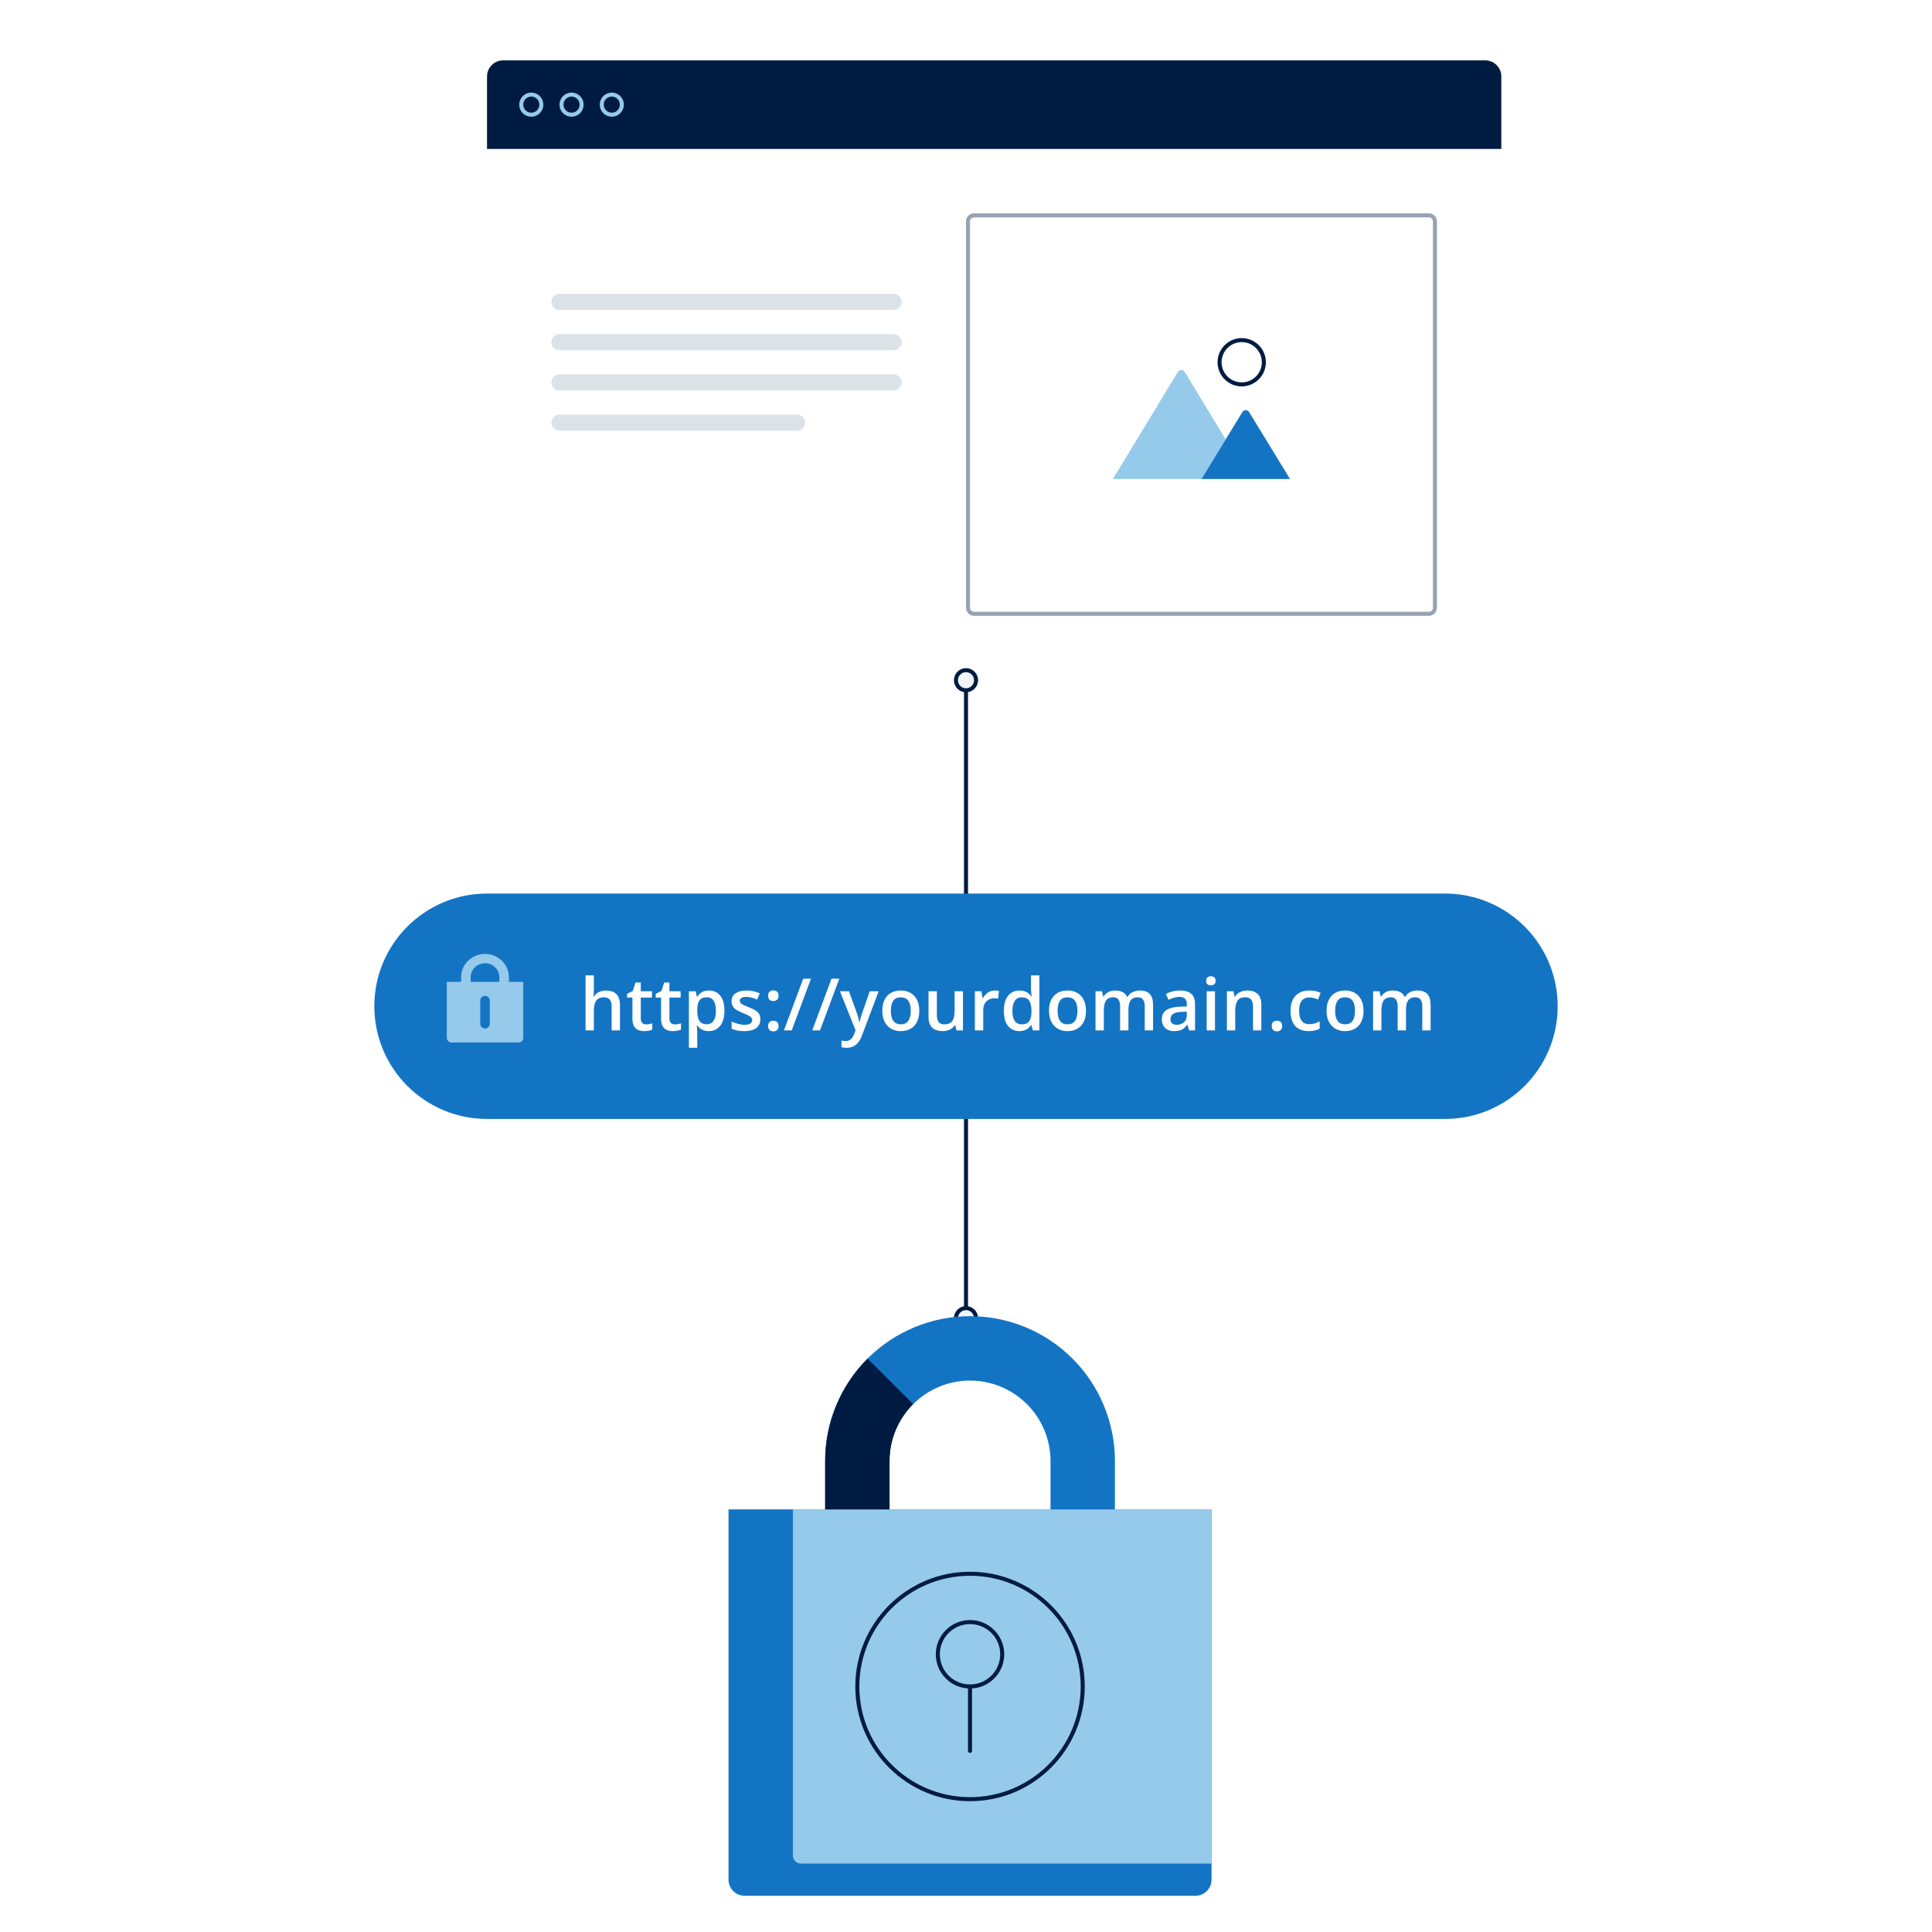 <svg xmlns="http://www.w3.org/2000/svg" width="480" height="480" viewBox="0 0 480 480" fill="none"><g filter="url(#filter0_d_386_510)"><path d="M373 37V165C373 167.21 371.21 169 369 169H125C122.79 169 121 167.21 121 165V37H373Z" fill="white"></path><path d="M125 15H369C371.21 15 373 16.79 373 19V37H121V19C121 16.79 122.79 15 125 15Z" fill="#001B41"></path><path d="M132 28.5C133.381 28.5 134.5 27.381 134.5 26C134.5 24.619 133.381 23.5 132 23.5C130.619 23.5 129.5 24.619 129.5 26C129.5 27.381 130.619 28.5 132 28.5Z" stroke="#95CAEB"></path><path d="M142 28.5C143.381 28.5 144.5 27.381 144.5 26C144.5 24.619 143.381 23.5 142 23.5C140.619 23.5 139.5 24.619 139.5 26C139.5 27.381 140.619 28.5 142 28.5Z" stroke="#95CAEB"></path><path d="M152 28.5C153.381 28.5 154.5 27.381 154.5 26C154.5 24.619 153.381 23.5 152 23.5C150.619 23.5 149.5 24.619 149.5 26C149.5 27.381 150.619 28.5 152 28.5Z" stroke="#95CAEB"></path></g><path d="M139 77C137.9 77 137 76.1 137 75C137 73.9 137.9 73 139 73H222C223.1 73 224 73.9 224 75C224 76.1 223.1 77 222 77H139Z" fill="#DBE2E8"></path><path d="M139 87C137.9 87 137 86.1 137 85C137 83.9 137.9 83 139 83H222C223.1 83 224 83.9 224 85C224 86.1 223.1 87 222 87H139Z" fill="#DBE2E8"></path><path d="M139 97C137.9 97 137 96.1 137 95C137 93.9 137.9 93 139 93H222C223.1 93 224 93.9 224 95C224 96.1 223.1 97 222 97H139Z" fill="#DBE2E8"></path><path d="M139 107C137.9 107 137 106.1 137 105C137 103.9 137.9 103 139 103H198C199.1 103 200 103.9 200 105C200 106.1 199.1 107 198 107H139Z" fill="#DBE2E8"></path><path d="M355 54C355.55 54 356 54.45 356 55V151C356 151.55 355.55 152 355 152H242C241.45 152 241 151.55 241 151V55C241 54.45 241.45 54 242 54H355ZM355 53H242C240.9 53 240 53.9 240 55V151C240 152.1 240.9 153 242 153H355C356.1 153 357 152.1 357 151V55C357 53.9 356.1 53 355 53Z" fill="#97A3B4"></path><mask id="mask0_386_510" style="mask-type:luminance" maskUnits="userSpaceOnUse" x="274" y="79" width="49" height="48"><path d="M322.5 79H274.5V127H322.5V79Z" fill="white"></path></mask><g mask="url(#mask0_386_510)"><path d="M308.5 96C305.19 96 302.5 93.31 302.5 90C302.5 86.69 305.19 84 308.5 84C311.81 84 314.5 86.69 314.5 90C314.5 93.31 311.81 96 308.5 96ZM308.5 85C305.74 85 303.5 87.24 303.5 90C303.5 92.76 305.74 95 308.5 95C311.26 95 313.5 92.76 313.5 90C313.5 87.24 311.26 85 308.5 85Z" fill="#001B41"></path><path d="M294.35 92.41C293.96 91.77 293.03 91.76 292.64 92.41C289.2 98.08 276.49 119.01 276.49 119.01H298.49C298.49 119.01 301.6 113.92 304.51 109.16L294.35 92.42V92.41Z" fill="#95CAEB"></path><path d="M320.5 119L310.35 102.4C309.96 101.76 309.04 101.76 308.65 102.4C306.07 106.62 298.5 119.01 298.5 119.01H320.5V119Z" fill="#1474C4"></path></g><path d="M240 327V169" stroke="#001B41" stroke-linecap="round"></path><path d="M240 330C241.381 330 242.5 328.881 242.5 327.5C242.5 326.119 241.381 325 240 325C238.619 325 237.5 326.119 237.5 327.5C237.5 328.881 238.619 330 240 330Z" fill="#F2F5F8" stroke="#001B41"></path><path d="M240 171.5C241.381 171.5 242.5 170.381 242.5 169C242.5 167.619 241.381 166.5 240 166.5C238.619 166.5 237.5 167.619 237.5 169C237.5 170.381 238.619 171.5 240 171.5Z" fill="#F2F5F8" stroke="#001B41"></path><g filter="url(#filter1_d_386_510)"><path d="M359 278C374.46 278 387 265.46 387 250C387 234.54 374.46 222 359 222H121C105.54 222 93 234.54 93 250C93 265.46 105.54 278 121 278H359Z" fill="#1474C4"></path></g><path d="M147.542 242.324V245.761C147.542 246.118 147.53 246.467 147.507 246.807C147.489 247.146 147.469 247.41 147.445 247.598H147.56C147.765 247.258 148.017 246.979 148.315 246.763C148.614 246.54 148.948 246.373 149.317 246.262C149.692 246.15 150.091 246.095 150.513 246.095C151.257 246.095 151.89 246.221 152.411 246.473C152.933 246.719 153.331 247.103 153.606 247.624C153.888 248.146 154.028 248.822 154.028 249.654V256H151.963V250.041C151.963 249.285 151.808 248.72 151.497 248.345C151.187 247.964 150.706 247.773 150.056 247.773C149.429 247.773 148.931 247.905 148.562 248.169C148.198 248.427 147.938 248.811 147.779 249.32C147.621 249.824 147.542 250.439 147.542 251.166V256H145.477V242.324H147.542ZM160.541 254.506C160.811 254.506 161.077 254.482 161.341 254.436C161.604 254.383 161.845 254.321 162.062 254.251V255.815C161.833 255.915 161.537 256 161.174 256.07C160.811 256.141 160.433 256.176 160.04 256.176C159.489 256.176 158.994 256.085 158.555 255.903C158.115 255.716 157.767 255.396 157.509 254.945C157.251 254.494 157.122 253.87 157.122 253.073V247.844H155.795V246.921L157.219 246.191L157.896 244.108H159.196V246.271H161.982V247.844H159.196V253.047C159.196 253.539 159.319 253.905 159.565 254.146C159.812 254.386 160.137 254.506 160.541 254.506ZM167.66 254.506C167.93 254.506 168.196 254.482 168.46 254.436C168.724 254.383 168.964 254.321 169.181 254.251V255.815C168.952 255.915 168.656 256 168.293 256.07C167.93 256.141 167.552 256.176 167.159 256.176C166.608 256.176 166.113 256.085 165.674 255.903C165.234 255.716 164.886 255.396 164.628 254.945C164.37 254.494 164.241 253.87 164.241 253.073V247.844H162.914V246.921L164.338 246.191L165.015 244.108H166.315V246.271H169.102V247.844H166.315V253.047C166.315 253.539 166.438 253.905 166.685 254.146C166.931 254.386 167.256 254.506 167.66 254.506ZM176.15 246.086C177.305 246.086 178.23 246.508 178.928 247.352C179.631 248.195 179.982 249.449 179.982 251.113C179.982 252.215 179.818 253.144 179.49 253.899C179.168 254.649 178.714 255.218 178.128 255.604C177.548 255.985 176.871 256.176 176.098 256.176C175.605 256.176 175.178 256.111 174.814 255.982C174.451 255.854 174.141 255.687 173.883 255.481C173.625 255.271 173.408 255.042 173.232 254.796H173.109C173.139 255.03 173.165 255.291 173.188 255.578C173.218 255.859 173.232 256.117 173.232 256.352V260.315H171.158V246.271H172.846L173.136 247.615H173.232C173.414 247.34 173.634 247.085 173.892 246.851C174.155 246.616 174.472 246.432 174.841 246.297C175.216 246.156 175.652 246.086 176.15 246.086ZM175.597 247.773C175.028 247.773 174.571 247.888 174.226 248.116C173.886 248.339 173.637 248.676 173.479 249.127C173.326 249.578 173.244 250.144 173.232 250.823V251.113C173.232 251.834 173.306 252.446 173.452 252.95C173.604 253.448 173.854 253.829 174.199 254.093C174.551 254.351 175.025 254.479 175.623 254.479C176.127 254.479 176.543 254.342 176.871 254.066C177.205 253.791 177.454 253.398 177.618 252.889C177.782 252.379 177.864 251.778 177.864 251.087C177.864 250.038 177.677 249.224 177.302 248.644C176.933 248.063 176.364 247.773 175.597 247.773ZM188.912 253.223C188.912 253.861 188.757 254.4 188.446 254.84C188.136 255.279 187.682 255.613 187.084 255.842C186.492 256.064 185.766 256.176 184.904 256.176C184.225 256.176 183.639 256.126 183.146 256.026C182.66 255.933 182.2 255.786 181.767 255.587V253.803C182.229 254.02 182.748 254.207 183.322 254.365C183.902 254.523 184.45 254.603 184.966 254.603C185.646 254.603 186.135 254.497 186.434 254.286C186.732 254.069 186.882 253.782 186.882 253.425C186.882 253.214 186.82 253.026 186.697 252.862C186.58 252.692 186.357 252.52 186.029 252.344C185.707 252.162 185.232 251.945 184.605 251.693C183.99 251.447 183.472 251.201 183.05 250.955C182.628 250.709 182.309 250.413 182.092 250.067C181.875 249.716 181.767 249.268 181.767 248.723C181.767 247.861 182.106 247.208 182.786 246.763C183.472 246.312 184.377 246.086 185.502 246.086C186.1 246.086 186.662 246.147 187.189 246.271C187.723 246.388 188.244 246.561 188.754 246.789L188.104 248.345C187.664 248.151 187.222 247.993 186.776 247.87C186.337 247.741 185.889 247.677 185.432 247.677C184.898 247.677 184.491 247.759 184.21 247.923C183.935 248.087 183.797 248.321 183.797 248.626C183.797 248.854 183.864 249.048 183.999 249.206C184.134 249.364 184.365 249.522 184.693 249.681C185.027 249.839 185.49 250.035 186.082 250.27C186.662 250.492 187.163 250.727 187.585 250.973C188.013 251.213 188.341 251.509 188.569 251.86C188.798 252.212 188.912 252.666 188.912 253.223ZM190.846 254.91C190.846 254.43 190.969 254.093 191.215 253.899C191.467 253.7 191.771 253.601 192.129 253.601C192.486 253.601 192.791 253.7 193.043 253.899C193.301 254.093 193.43 254.43 193.43 254.91C193.43 255.379 193.301 255.719 193.043 255.93C192.791 256.135 192.486 256.237 192.129 256.237C191.771 256.237 191.467 256.135 191.215 255.93C190.969 255.719 190.846 255.379 190.846 254.91ZM190.846 247.387C190.846 246.9 190.969 246.558 191.215 246.358C191.467 246.159 191.771 246.06 192.129 246.06C192.486 246.06 192.791 246.159 193.043 246.358C193.301 246.558 193.43 246.9 193.43 247.387C193.43 247.85 193.301 248.187 193.043 248.397C192.791 248.603 192.486 248.705 192.129 248.705C191.771 248.705 191.467 248.603 191.215 248.397C190.969 248.187 190.846 247.85 190.846 247.387ZM201.489 243.15L196.699 256H194.766L199.556 243.15H201.489ZM208.521 243.15L203.73 256H201.797L206.587 243.15H208.521ZM208.679 246.271H210.929L212.924 251.825C213.012 252.077 213.091 252.326 213.161 252.572C213.237 252.812 213.302 253.05 213.354 253.284C213.413 253.519 213.46 253.753 213.495 253.987H213.548C213.606 253.683 213.688 253.343 213.794 252.968C213.905 252.587 214.028 252.206 214.163 251.825L216.079 246.271H218.303L214.128 257.336C213.888 257.969 213.592 258.508 213.24 258.953C212.895 259.404 212.484 259.744 212.01 259.973C211.535 260.207 210.993 260.324 210.384 260.324C210.091 260.324 209.836 260.307 209.619 260.271C209.402 260.242 209.218 260.21 209.065 260.175V258.522C209.188 258.552 209.344 258.578 209.531 258.602C209.719 258.625 209.912 258.637 210.111 258.637C210.48 258.637 210.8 258.563 211.069 258.417C211.339 258.271 211.567 258.062 211.755 257.793C211.942 257.529 212.098 257.228 212.221 256.888L212.563 255.974L208.679 246.271ZM228.393 251.113C228.393 251.922 228.287 252.64 228.076 253.267C227.865 253.894 227.558 254.424 227.153 254.857C226.749 255.285 226.263 255.613 225.694 255.842C225.126 256.064 224.484 256.176 223.77 256.176C223.102 256.176 222.489 256.064 221.933 255.842C221.376 255.613 220.893 255.285 220.482 254.857C220.078 254.424 219.765 253.894 219.542 253.267C219.319 252.64 219.208 251.922 219.208 251.113C219.208 250.041 219.393 249.133 219.762 248.389C220.137 247.639 220.67 247.067 221.361 246.675C222.053 246.282 222.876 246.086 223.831 246.086C224.728 246.086 225.519 246.282 226.204 246.675C226.89 247.067 227.426 247.639 227.812 248.389C228.199 249.139 228.393 250.047 228.393 251.113ZM221.335 251.113C221.335 251.822 221.42 252.429 221.59 252.933C221.766 253.437 222.035 253.823 222.398 254.093C222.762 254.356 223.23 254.488 223.805 254.488C224.379 254.488 224.848 254.356 225.211 254.093C225.574 253.823 225.841 253.437 226.011 252.933C226.181 252.429 226.266 251.822 226.266 251.113C226.266 250.404 226.181 249.804 226.011 249.312C225.841 248.813 225.574 248.436 225.211 248.178C224.848 247.914 224.376 247.782 223.796 247.782C222.94 247.782 222.316 248.069 221.924 248.644C221.531 249.218 221.335 250.041 221.335 251.113ZM239.247 246.271V256H237.621L237.34 254.69H237.226C237.021 255.024 236.76 255.303 236.443 255.525C236.127 255.742 235.775 255.903 235.389 256.009C235.002 256.12 234.595 256.176 234.167 256.176C233.435 256.176 232.808 256.053 232.286 255.807C231.771 255.555 231.375 255.168 231.1 254.646C230.824 254.125 230.687 253.451 230.687 252.625V246.271H232.761V252.238C232.761 252.994 232.913 253.56 233.218 253.935C233.528 254.31 234.009 254.497 234.659 254.497C235.286 254.497 235.784 254.368 236.153 254.11C236.522 253.853 236.783 253.472 236.936 252.968C237.094 252.464 237.173 251.846 237.173 251.113V246.271H239.247ZM247.14 246.086C247.304 246.086 247.482 246.095 247.676 246.112C247.869 246.13 248.036 246.153 248.177 246.183L247.983 248.116C247.86 248.081 247.708 248.055 247.526 248.037C247.351 248.02 247.192 248.011 247.052 248.011C246.683 248.011 246.331 248.072 245.997 248.195C245.663 248.312 245.367 248.494 245.109 248.74C244.852 248.98 244.649 249.282 244.503 249.646C244.356 250.009 244.283 250.431 244.283 250.911V256H242.209V246.271H243.826L244.107 247.984H244.204C244.397 247.639 244.638 247.322 244.925 247.035C245.212 246.748 245.54 246.52 245.909 246.35C246.284 246.174 246.694 246.086 247.14 246.086ZM253.248 256.176C252.088 256.176 251.156 255.754 250.453 254.91C249.756 254.061 249.407 252.81 249.407 251.157C249.407 249.487 249.762 248.225 250.471 247.369C251.186 246.514 252.126 246.086 253.292 246.086C253.784 246.086 254.215 246.153 254.584 246.288C254.953 246.417 255.27 246.593 255.533 246.815C255.803 247.038 256.031 247.287 256.219 247.562H256.315C256.286 247.381 256.251 247.12 256.21 246.78C256.175 246.435 256.157 246.115 256.157 245.822V242.324H258.231V256H256.614L256.245 254.673H256.157C255.981 254.954 255.759 255.209 255.489 255.438C255.226 255.66 254.909 255.839 254.54 255.974C254.177 256.108 253.746 256.176 253.248 256.176ZM253.828 254.497C254.713 254.497 255.337 254.242 255.7 253.732C256.063 253.223 256.251 252.458 256.263 251.438V251.166C256.263 250.076 256.087 249.241 255.735 248.661C255.384 248.075 254.742 247.782 253.811 247.782C253.066 247.782 252.498 248.084 252.105 248.688C251.719 249.285 251.525 250.12 251.525 251.192C251.525 252.265 251.719 253.085 252.105 253.653C252.498 254.216 253.072 254.497 253.828 254.497ZM269.807 251.113C269.807 251.922 269.701 252.64 269.49 253.267C269.279 253.894 268.972 254.424 268.567 254.857C268.163 255.285 267.677 255.613 267.108 255.842C266.54 256.064 265.898 256.176 265.184 256.176C264.516 256.176 263.903 256.064 263.347 255.842C262.79 255.613 262.307 255.285 261.896 254.857C261.492 254.424 261.179 253.894 260.956 253.267C260.733 252.64 260.622 251.922 260.622 251.113C260.622 250.041 260.807 249.133 261.176 248.389C261.551 247.639 262.084 247.067 262.775 246.675C263.467 246.282 264.29 246.086 265.245 246.086C266.142 246.086 266.933 246.282 267.618 246.675C268.304 247.067 268.84 247.639 269.227 248.389C269.613 249.139 269.807 250.047 269.807 251.113ZM262.749 251.113C262.749 251.822 262.834 252.429 263.004 252.933C263.18 253.437 263.449 253.823 263.812 254.093C264.176 254.356 264.645 254.488 265.219 254.488C265.793 254.488 266.262 254.356 266.625 254.093C266.988 253.823 267.255 253.437 267.425 252.933C267.595 252.429 267.68 251.822 267.68 251.113C267.68 250.404 267.595 249.804 267.425 249.312C267.255 248.813 266.988 248.436 266.625 248.178C266.262 247.914 265.79 247.782 265.21 247.782C264.354 247.782 263.73 248.069 263.338 248.644C262.945 249.218 262.749 250.041 262.749 251.113ZM283.175 246.086C284.265 246.086 285.085 246.367 285.636 246.93C286.192 247.492 286.471 248.395 286.471 249.637V256H284.405V250.006C284.405 249.268 284.262 248.711 283.975 248.336C283.688 247.961 283.251 247.773 282.665 247.773C281.845 247.773 281.253 248.037 280.89 248.564C280.532 249.086 280.354 249.845 280.354 250.841V256H278.288V250.006C278.288 249.514 278.224 249.104 278.095 248.775C277.972 248.441 277.781 248.192 277.523 248.028C277.266 247.858 276.94 247.773 276.548 247.773C275.979 247.773 275.525 247.902 275.186 248.16C274.852 248.418 274.611 248.799 274.465 249.303C274.318 249.801 274.245 250.413 274.245 251.14V256H272.18V246.271H273.788L274.078 247.58H274.192C274.392 247.24 274.638 246.962 274.931 246.745C275.229 246.522 275.561 246.358 275.924 246.253C276.287 246.142 276.665 246.086 277.058 246.086C277.784 246.086 278.396 246.215 278.895 246.473C279.393 246.725 279.765 247.111 280.011 247.633H280.169C280.474 247.105 280.898 246.716 281.443 246.464C281.988 246.212 282.565 246.086 283.175 246.086ZM293.168 246.086C294.398 246.086 295.327 246.358 295.954 246.903C296.587 247.448 296.903 248.298 296.903 249.452V256H295.436L295.04 254.62H294.97C294.694 254.972 294.41 255.262 294.117 255.49C293.824 255.719 293.484 255.889 293.098 256C292.717 256.117 292.251 256.176 291.7 256.176C291.12 256.176 290.602 256.07 290.145 255.859C289.688 255.643 289.327 255.314 289.063 254.875C288.8 254.436 288.668 253.879 288.668 253.205C288.668 252.203 289.04 251.45 289.784 250.946C290.534 250.442 291.665 250.164 293.177 250.111L294.864 250.05V249.54C294.864 248.866 294.706 248.386 294.39 248.099C294.079 247.812 293.64 247.668 293.071 247.668C292.585 247.668 292.113 247.738 291.656 247.879C291.199 248.02 290.754 248.192 290.32 248.397L289.652 246.938C290.127 246.687 290.666 246.481 291.27 246.323C291.879 246.165 292.512 246.086 293.168 246.086ZM294.855 251.351L293.599 251.395C292.567 251.43 291.844 251.605 291.428 251.922C291.012 252.238 290.804 252.672 290.804 253.223C290.804 253.703 290.947 254.055 291.234 254.277C291.521 254.494 291.899 254.603 292.368 254.603C293.083 254.603 293.675 254.4 294.144 253.996C294.618 253.586 294.855 252.985 294.855 252.194V251.351ZM301.86 246.271V256H299.795V246.271H301.86ZM300.841 242.544C301.157 242.544 301.43 242.629 301.658 242.799C301.893 242.969 302.01 243.262 302.01 243.678C302.01 244.088 301.893 244.381 301.658 244.557C301.43 244.727 301.157 244.812 300.841 244.812C300.513 244.812 300.234 244.727 300.006 244.557C299.783 244.381 299.672 244.088 299.672 243.678C299.672 243.262 299.783 242.969 300.006 242.799C300.234 242.629 300.513 242.544 300.841 242.544ZM309.894 246.086C310.989 246.086 311.842 246.37 312.451 246.938C313.066 247.501 313.374 248.406 313.374 249.654V256H311.309V250.041C311.309 249.285 311.153 248.72 310.843 248.345C310.532 247.964 310.052 247.773 309.401 247.773C308.458 247.773 307.802 248.063 307.433 248.644C307.069 249.224 306.888 250.064 306.888 251.166V256H304.822V246.271H306.431L306.721 247.589H306.835C307.046 247.249 307.307 246.971 307.617 246.754C307.934 246.531 308.285 246.364 308.672 246.253C309.064 246.142 309.472 246.086 309.894 246.086ZM315.967 254.91C315.967 254.43 316.09 254.093 316.336 253.899C316.588 253.7 316.893 253.601 317.25 253.601C317.607 253.601 317.912 253.7 318.164 253.899C318.422 254.093 318.551 254.43 318.551 254.91C318.551 255.379 318.422 255.719 318.164 255.93C317.912 256.135 317.607 256.237 317.25 256.237C316.893 256.237 316.588 256.135 316.336 255.93C316.09 255.719 315.967 255.379 315.967 254.91ZM325.125 256.176C324.205 256.176 323.408 255.997 322.734 255.64C322.061 255.282 321.542 254.734 321.179 253.996C320.815 253.258 320.634 252.32 320.634 251.184C320.634 250 320.833 249.033 321.231 248.283C321.63 247.533 322.181 246.979 322.884 246.622C323.593 246.265 324.404 246.086 325.318 246.086C325.898 246.086 326.423 246.145 326.892 246.262C327.366 246.373 327.768 246.511 328.096 246.675L327.48 248.327C327.123 248.181 326.757 248.058 326.382 247.958C326.007 247.858 325.646 247.809 325.301 247.809C324.732 247.809 324.258 247.935 323.877 248.187C323.502 248.438 323.221 248.813 323.033 249.312C322.852 249.81 322.761 250.428 322.761 251.166C322.761 251.881 322.854 252.484 323.042 252.977C323.229 253.463 323.508 253.832 323.877 254.084C324.246 254.33 324.7 254.453 325.239 254.453C325.772 254.453 326.25 254.389 326.672 254.26C327.094 254.131 327.492 253.964 327.867 253.759V255.552C327.498 255.763 327.103 255.918 326.681 256.018C326.259 256.123 325.74 256.176 325.125 256.176ZM338.766 251.113C338.766 251.922 338.66 252.64 338.449 253.267C338.238 253.894 337.931 254.424 337.526 254.857C337.122 255.285 336.636 255.613 336.067 255.842C335.499 256.064 334.857 256.176 334.143 256.176C333.475 256.176 332.862 256.064 332.306 255.842C331.749 255.613 331.266 255.285 330.855 254.857C330.451 254.424 330.138 253.894 329.915 253.267C329.692 252.64 329.581 251.922 329.581 251.113C329.581 250.041 329.766 249.133 330.135 248.389C330.51 247.639 331.043 247.067 331.734 246.675C332.426 246.282 333.249 246.086 334.204 246.086C335.101 246.086 335.892 246.282 336.577 246.675C337.263 247.067 337.799 247.639 338.186 248.389C338.572 249.139 338.766 250.047 338.766 251.113ZM331.708 251.113C331.708 251.822 331.793 252.429 331.963 252.933C332.139 253.437 332.408 253.823 332.771 254.093C333.135 254.356 333.604 254.488 334.178 254.488C334.752 254.488 335.221 254.356 335.584 254.093C335.947 253.823 336.214 253.437 336.384 252.933C336.554 252.429 336.639 251.822 336.639 251.113C336.639 250.404 336.554 249.804 336.384 249.312C336.214 248.813 335.947 248.436 335.584 248.178C335.221 247.914 334.749 247.782 334.169 247.782C333.313 247.782 332.689 248.069 332.297 248.644C331.904 249.218 331.708 250.041 331.708 251.113ZM352.134 246.086C353.224 246.086 354.044 246.367 354.595 246.93C355.151 247.492 355.43 248.395 355.43 249.637V256H353.364V250.006C353.364 249.268 353.221 248.711 352.934 248.336C352.646 247.961 352.21 247.773 351.624 247.773C350.804 247.773 350.212 248.037 349.849 248.564C349.491 249.086 349.312 249.845 349.312 250.841V256H347.247V250.006C347.247 249.514 347.183 249.104 347.054 248.775C346.931 248.441 346.74 248.192 346.482 248.028C346.225 247.858 345.899 247.773 345.507 247.773C344.938 247.773 344.484 247.902 344.145 248.16C343.811 248.418 343.57 248.799 343.424 249.303C343.277 249.801 343.204 250.413 343.204 251.14V256H341.139V246.271H342.747L343.037 247.58H343.151C343.351 247.24 343.597 246.962 343.89 246.745C344.188 246.522 344.52 246.358 344.883 246.253C345.246 246.142 345.624 246.086 346.017 246.086C346.743 246.086 347.355 246.215 347.854 246.473C348.352 246.725 348.724 247.111 348.97 247.633H349.128C349.433 247.105 349.857 246.716 350.402 246.464C350.947 246.212 351.524 246.086 352.134 246.086Z" fill="white"></path><path d="M126.438 243.947V242.789C126.438 239.594 123.778 237 120.5 237C117.222 237 114.562 239.594 114.562 242.789V243.947H111V257.842C111 258.479 111.534 259 112.188 259H128.812C129.466 259 130 258.479 130 257.842V243.947H126.438ZM116.938 242.789C116.938 240.867 118.529 239.316 120.5 239.316C122.471 239.316 124.062 240.867 124.062 242.789V243.947H116.938V242.789ZM121.688 254.368C121.688 255.005 121.153 255.526 120.5 255.526C119.847 255.526 119.312 255.005 119.312 254.368V248.579C119.312 247.942 119.847 247.421 120.5 247.421C121.153 247.421 121.688 247.942 121.688 248.579V254.368Z" fill="#95CAEB"></path><path d="M181 375H301V467C301 469.21 299.21 471 297 471H185C182.79 471 181 469.21 181 467V375Z" fill="#1474C4"></path><path d="M197 375H301V463H199C197.9 463 197 462.1 197 461V375Z" fill="#95CAEB"></path><path d="M205 363C205 353.45 208.79 344.3 215.54 337.54C222.29 330.79 231.45 327 241 327C250.55 327 259.7 330.79 266.46 337.54C273.21 344.29 277 353.45 277 363V375H261V363C261 357.7 258.89 352.61 255.14 348.86C251.39 345.11 246.3 343 241 343C235.7 343 230.61 345.11 226.86 348.86C223.11 352.61 221 357.7 221 363V375H205V363Z" fill="#1474C4"></path><path d="M241 447C256.46 447 269 434.46 269 419C269 403.54 256.46 391 241 391C225.54 391 213 403.54 213 419C213 434.46 225.54 447 241 447Z" stroke="#001B41" stroke-miterlimit="10"></path><path d="M241 419C245.42 419 249 415.42 249 411C249 406.58 245.42 403 241 403C236.58 403 233 406.58 233 411C233 415.42 236.58 419 241 419Z" stroke="#001B41" stroke-linecap="round" stroke-linejoin="round"></path><path d="M241 419V435" stroke="#001B41" stroke-linecap="round" stroke-linejoin="round"></path><path d="M205 375H221V363C221 360.37 221.51 357.77 222.52 355.34C223.53 352.91 225 350.71 226.86 348.85L215.55 337.54C212.2 340.88 209.55 344.85 207.74 349.22C205.93 353.59 205 358.27 205.01 363V375H205Z" fill="#001B41"></path><defs><filter id="filter0_d_386_510" x="101" y="0" width="292" height="194" filterUnits="userSpaceOnUse" color-interpolation-filters="sRGB"><feGaussianBlur stdDeviation="10"></feGaussianBlur></filter><filter id="filter1_d_386_510" x="73" y="207" width="334" height="96" filterUnits="userSpaceOnUse" color-interpolation-filters="sRGB"><feGaussianBlur stdDeviation="10"></feGaussianBlur></filter></defs></svg>